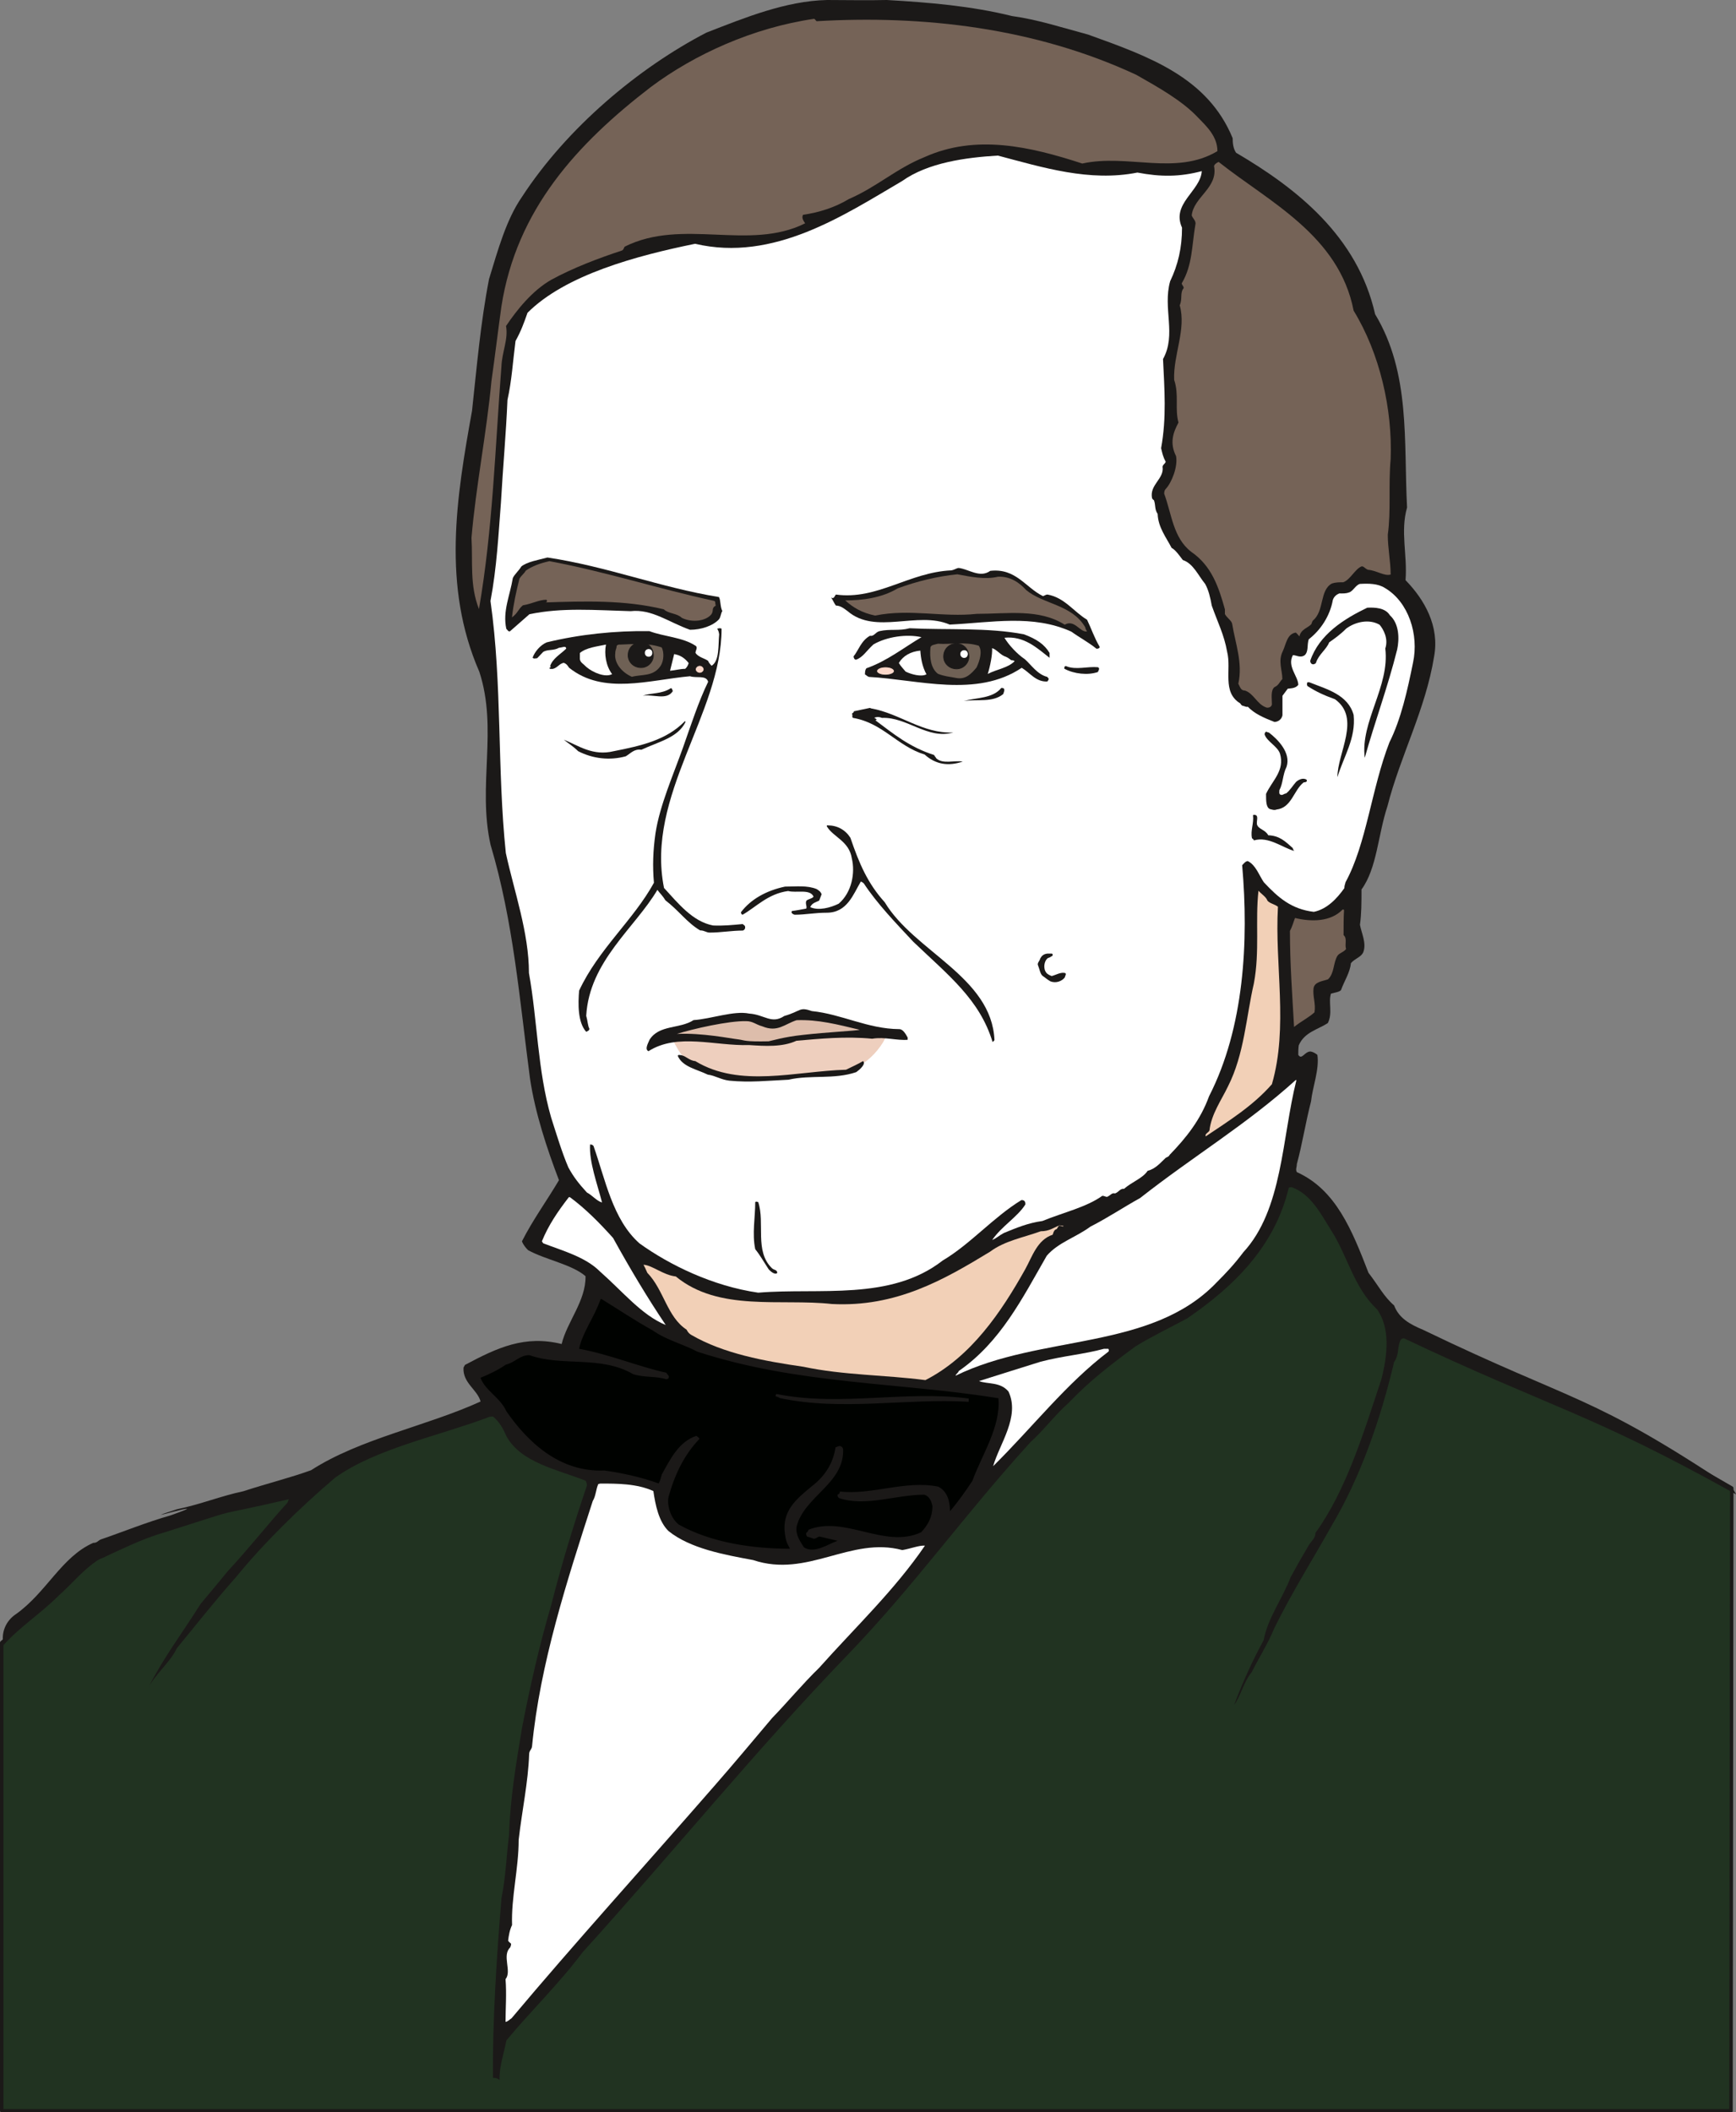 <svg xmlns="http://www.w3.org/2000/svg" xml:space="preserve" width="683.981" height="831.836" fill-rule="evenodd" stroke-linejoin="round" stroke-width="28.222" preserveAspectRatio="xMidYMid" version="1.2" viewBox="0 0 18097 22009"><rect x="0" y="0" width="18097" height="22009" fill="#808080" stroke="none"/><defs class="ClipPathGroup"><clipPath id="a" clipPathUnits="userSpaceOnUse"><path d="M0 0h18097v22009H0z"/></clipPath></defs><g class="SlideGroup"><g class="Slide" clip-path="url(#a)"><g class="Page"><g class="com.sun.star.drawing.ClosedBezierShape"><path fill="none" d="M0 12240h18073v9772H0z" class="BoundingBox"/><path fill="#213321" d="M18 17115c380-317 680-764 1056-904 998-518 1473-505 2070-693 518-483 1547-694 1936-823l8370-2434c231 200 597 622 1072 1562 907 388 1590 553 3531 1682l-8 6488H18v-4878Z"/><path fill="none" stroke="#1B1918" stroke-linejoin="miter" stroke-width="36" d="M18 17115c380-317 680-764 1056-904 998-518 1473-505 2070-693 518-483 1547-694 1936-823l8370-2434c231 200 597 622 1072 1562 907 388 1590 553 3531 1682l-8 6488H18v-4878Z"/></g><g class="com.sun.star.drawing.ClosedBezierShape"><path fill="none" d="M29 0h18071v21673H29z" class="BoundingBox"/><path fill="#1B1918" d="M8621 0c199 0 417 5 623 0 442 25 886 63 1305 167 264 36 521 120 793 193 637 229 1247 445 1508 1080 0 53 6 109 36 152 633 371 1266 871 1449 1682 371 614 297 1325 333 2014-72 251 5 495-16 757 198 203 356 480 298 795-89 553-354 1039-486 1559-99 297-109 648-271 869 0 140 0 249-16 368 16 89 69 188 36 282-20 54-89 69-130 117-10 99-68 183-104 282-20 20-63 25-104 36-30 88 20 203-33 307-104 68-244 94-303 232-5 36-5 69-5 99 38 58 64-35 128-35 30 5 51 20 71 35 23 150-51 338-66 485-59 229-90 440-148 653 0 36-16 53 0 84 407 183 575 604 747 1049 104 134 158 246 267 340 51 135 168 198 302 254 1608 775 1733 658 3226 1651 18 31 28 46 38 64-1529-854-1918-894-3462-1626-15 0-20 0-35 15-39 69-13 158-69 231-142 605-356 1207-643 1692-208 371-417 699-605 1080-69 167-158 304-236 459-89 110-115 252-183 341 89-237 193-465 307-673 43-232 193-425 282-658 64-117 117-211 179-315 28-56 79-84 79-145 317-439 495-1019 688-1603 63-246 94-533-46-726-246-234-302-549-480-826-104-165-208-376-410-447-15 0-30 5-30 5-145 610-569 1027-1059 1362-183 99-371 188-539 292-262 193-475 356-698 589-138 122-262 287-397 409-686 752-1201 1483-1897 2207-965 999-1837 2078-2771 3107-247 330-549 622-795 919-26 135-76 277-71 412-16-10-38-26-69-21-5-584 36-1237 89-1874 46-229 51-442 79-658 10-371 73-742 134-1110 84-439 183-869 308-1295 106-419 231-826 370-1237 0-18-10-43-15-49-302-119-673-188-825-464-36-84-76-153-140-204-20 0-36 0-58 11-516 193-1170 325-1589 627-373 317-749 688-1031 1034-226 254-434 520-617 741-64 140-224 270-298 412 161-318 351-564 544-871 109-132 203-242 287-346 213-228 422-495 620-711 5-15 15-36 15-36-945 219-343 44-1298 346-256 74-455 183-676 277-177 114-276 249-426 381-193 193-407 327-574 515-32-129 25-254 129-322 318-226 475-597 805-742 41 0 46-20 77-35 231-79 472-178 731-252 559-198-485 114 64-63 246-51 464-140 693-188 241-79 488-140 706-219 511-330 1207-460 1767-716-34-125-188-193-178-353 5-8 15-28 15-28 343-183 625-312 1008-218 56-232 254-450 249-707-145-124-416-170-599-271-21-21-48-51-64-92 115-226 257-419 386-637-124-325-249-701-302-1060-109-826-173-1636-411-2434-138-617 78-1206-117-1803-391-897-239-1816-76-2721 50-462 89-917 177-1371 94-308 181-623 343-856 470-722 1217-1346 1923-1712C7770 182 8192 10 8621 0Z"/></g><g class="com.sun.star.drawing.ClosedBezierShape"><path fill="none" d="M4915 196h7777v6151H4915z" class="BoundingBox"/><path fill="#756357" d="M8487 196c10 5 10 10 25 25 1113-65 2280 68 3334 559 233 132 480 271 642 444 92 94 203 198 203 351-434 259-934 25-1409 129-545-178-1109-307-1642-68-302 122-495 310-793 439-147 89-315 140-475 163-20 30 6 66 21 89-584 292-1275-59-1881 243-10 16-10 28-25 39-252 83-513 182-742 307-198 114-356 312-470 481 26 137-43 272-48 424-66 851-89 1684-234 2525-98-249-63-490-78-742 45-531 157-1089 208-1633 38-267 68-521 104-778 157-1009 790-1697 1557-2286 456-341 1065-618 1703-711Z"/></g><g class="com.sun.star.drawing.ClosedBezierShape"><path fill="none" d="M5113 1621h9636v11850H5113z" class="BoundingBox"/><path fill="#FFF" d="M10402 1621c470 124 955 276 1455 177 242 46 440 46 671-15-13 208-320 338-206 589 0 209-41 386-124 559-79 282 68 554-74 810 15 318 38 610-20 929 15 63 20 88 48 142-10 25-28 25-33 51 20 127-140 188-109 330 5 5 10 15 20 20 18 53 5 94 38 142 5 140 89 244 145 353 43 23 84 84 117 127 109 36 160 160 233 249 36 64 54 143 69 226 61 173 129 303 160 480 48 188-56 422 137 539 10 20 25 25 25 25 16 0 33 16 54 10 71 74 167 115 277 158 40 0 76-28 84-69v-203l55-74c26-5 79 0 110-40 0-89-120-193-56-310 35 0 78 33 124 0 41-41 21-104 41-165 122-94 221-241 251-409 10-31 33-56 69-69 35 0 63 3 99-10 41-10 69-76 114-89 89-5 188-5 262 43 246 145 355 486 292 778-58 287-125 589-246 830-188 485-239 1059-458 1458 0 10-12 31-12 61-77 109-181 219-318 247-234-28-371-148-521-308-53-78-83-178-167-221-23 0-43 26-59 43 69 793 21 1693-345 2407-89 246-239 434-412 612-5 15-20 20-40 30-48 44-104 115-188 135-53 79-158 112-247 188-40-5-53 33-93 48-36-10-46 21-84 36-16 0-36-15-51-10-163 117-404 172-622 261-153 21-277 74-402 125-53 28-73 53-122 73 99-144 262-238 346-370 0-16 0-26-10-36-5-5-11-10-31-10-292 178-533 460-821 630-544 424-1285 282-1923 335-475-69-922-287-1237-513-282-249-358-673-480-1016-10-10-15-15-36-15-10 183 74 406 125 604-56-15-99-73-158-104-86-94-139-162-193-261-66-153-124-346-180-521-142-493-142-1009-231-1505 0-419-153-846-241-1250-92-886-36-1752-160-2626 66-348 83-693 109-1024 20-358 53-714 68-1070 46-208 56-401 84-615 56-101 86-182 125-294 396-396 1138-595 1747-719 821 193 1557-302 2157-653 271-193 664-246 999-266Z"/></g><g class="com.sun.star.drawing.ClosedBezierShape"><path fill="none" d="M12136 1687h2364v5688h-2364z" class="BoundingBox"/><path fill="#756357" d="M12710 1692c519 411 1249 762 1401 1545 272 444 406 1024 386 1547-25 272 5 538-30 787 0 142 30 282 30 415-63 21-152-44-236-49-36-15-41-36-66-36-69 26-119 141-193 166-43 0-79 0-118 13-130 71-76 287-198 386-10 15-15 36-15 36-31 38-110 53-125 129-15-15-20-25-38-40-91 15-99 114-135 193-53 104-5 198-5 292-30 28-35 63-83 84-41 35-26 119-26 177 0 31-43 46-68 31-89-36-125-145-214-173-43 0-48-35-68-71 48-216-31-419-64-622-5-36-56-64-76-104v-49c-65-233-138-453-352-600-188-145-203-396-281-605 0-22 5-38 15-48 63-66 129-233 109-343-69-137-31-246 25-350-40-148 8-287-45-445-11-261 129-526 58-777 31-69 0-128 41-179 0-20-10-20-21-48 115-193 105-396 145-625 0-33-25-48-40-84 20-193 276-287 233-513 0-15 23-35 48-45l6 5Z"/></g><g class="com.sun.star.drawing.ClosedBezierShape"><path fill="none" d="M5267 5809h2265v771H5267z" class="BoundingBox"/><path fill="#1B1918" d="M5707 5809c623 93 1177 313 1788 412 20 38 10 94 35 147-15 16-15 60-35 85-64 69-188 109-302 109-221-78-398-219-619-194-371-10-713-40-1055 32l-203 178c-20 5-25-16-38-26-40-184 38-346 68-529 16-37 59-72 89-121 59-48 178-68 272-93Z"/></g><g class="com.sun.star.drawing.ClosedBezierShape"><path fill="none" d="M5336 5847h2126v623H5336z" class="BoundingBox"/><path fill="#756357" d="M5728 5847c604 114 1134 288 1708 412 30 5 15 23 25 48 0 11-15 5-25 27-11 20 0 38-21 68-58 69-198 89-307 36-53-51-137-41-188-89-409-100-832-85-1238-72 20 0 25-13 15-28-79 0-152 43-246 58-51 42-51 80-114 126 15-136 45-273 78-403 21-36 46-49 66-84 64-46 153-79 247-99Z"/></g><g class="com.sun.star.drawing.ClosedBezierShape"><path fill="none" d="M8664 5918h2801v844H8664z" class="BoundingBox"/><path fill="#1B1918" d="M9994 5918c101 10 220 109 329 30 267-30 366 173 549 263 10 0 28-16 48-16 178 31 277 183 412 262 43 89 78 194 132 283 0 15-18 20-33 20-84-68-173-114-262-178-401-183-833-95-1269-74-335-145-772 110-1064-140-43-33-79-58-122-58-20-26-30-56-50-84 30 20 35-15 50-31 430 59 762-232 1202-252 33-5 58-25 78-25Z"/></g><g class="com.sun.star.drawing.ClosedBezierShape"><path fill="none" d="M8811 5984h2522v598H8811z" class="BoundingBox"/><path fill="#756357" d="M9980 5984c135 25 287 58 424 25 130-5 224 63 292 138 179 150 476 150 616 387 5 26 15 36 20 46-76 10-129-130-233-71-267-169-596-113-916-113-356 39-698-56-1060 18-137-28-231-84-312-158 175 0 380-25 546-125 199-74 420-127 623-147Z"/></g><g class="com.sun.star.drawing.ClosedBezierShape"><path fill="none" d="M13657 6331h922v1567h-922z" class="BoundingBox"/><path fill="#1B1918" d="M14253 6332c79-4 188 0 236 79 99 89 99 249 76 356-99 396-238 768-338 1129-48-376 262-743 214-1139 35-103-21-202-59-247-109-64-254-31-349 40-58 59-121 104-177 143-28 74-110 125-138 214-5 10-15 10-25 15-15 0-30-5-35-35 93-278 358-441 595-555Z"/></g><g class="com.sun.star.drawing.ClosedBezierShape"><path fill="none" d="M5552 6546h2217v4206H5552z" class="BoundingBox"/><path fill="#1B1918" d="M7497 6546c5 0 20 0 25 5 0 886-793 1735-600 2701 149 162 298 350 511 391 104 5 206-5 310-15 5 10 25 10 25 35 0 20-15 31-25 33-117 0-226 21-345 21-36 0-54-23-100-23-138-82-219-204-361-313-31-51-59-74-84-109-234 396-709 743-742 1312 16 55 16 104 33 134 0 18-12 23-33 33-90-99-85-297-74-429 201-432 565-733 780-1124-15-172-10-332 16-515 45-292 183-602 287-894 83-235 163-482 262-685-20-73-122-35-189-58-424 38-904 198-1261-89-20-31-30-41-55-51-49 10-64 51-115 64h-23c-35-8 23-23-5-28 28-84 110-125 168-183 0-36-46-10-74-10-56 33-119 15-165 43l-63 66c-15 0-33 10-48-5 22-61 78-130 147-160 345-84 715-122 1070-117 153 58 346 63 481 152 28 16 0 51 0 74 28 46 94 56 132 84 5 15 16 30 36 51 84-51 68-214 79-328-5-33-11-43-21-58l21-5Z"/></g><g class="com.sun.star.drawing.ClosedBezierShape"><path fill="none" d="M8898 6546h2045v592H8898z" class="BoundingBox"/><path fill="#1B1918" d="M9482 6546c396 20 806-10 1192 63 135 51 213 105 267 194v51c-132-104-267-230-470-209 40 69 129 168 213 224 66 58 130 159 234 184 0 0 5 10 15 18 0 10-10 25-15 30-120 5-178-89-267-143-470 316-1080 123-1593 95-26-10-26-20-41-25 0-21 0-47 15-65 216-76 386-213 574-324-155-35-361-5-500 75-74 66-109 135-183 160-15 0-25-20-25-35 50-59 78-164 172-215 41 10 56-38 99-48 109-25 203 0 313-30Z"/></g><g class="com.sun.star.drawing.ClosedBezierShape"><path fill="none" d="M6045 6716h337v322h-337z" class="BoundingBox"/><path fill="#FFF" d="M6317 6716c-20 99 0 224 64 308-69 38-199-15-268-74-33-35-63-46-68-82v-64c68-58 183-68 272-88Z"/></g><g class="com.sun.star.drawing.ClosedBezierShape"><path fill="none" d="M6412 6710h505v344h-505z" class="BoundingBox"/><path fill="#6F6155" d="M6473 6716c142-5 278-20 425 30 25 48 25 138-13 194-76 112-193 84-298 112-109-48-187-147-173-247 0-31 13-49 13-64s5-20 25-25h21Z"/></g><g class="com.sun.star.drawing.ClosedBezierShape"><path fill="none" d="M9697 6704h528v365h-528z" class="BoundingBox"/><path fill="#6F6155" d="M9778 6707c135 10 278-24 425 21 41 58 10 157-23 227-55 66-114 129-213 109-75-15-115-15-189-43-74-56-88-166-79-268 0-36 49-36 79-46Z"/></g><g class="com.sun.star.drawing.ClosedBezierShape"><path fill="none" d="M10297 6754h281v269h-281z" class="BoundingBox"/><path fill="#FFF" d="M10342 6754c46 10 89 74 143 89 26 11 36 21 56 36 5 0 26 0 36 10-66 70-189 85-280 133 25-80 50-205 45-268Z"/></g><g class="com.sun.star.drawing.ClosedBezierShape"><path fill="none" d="M9370 6779h289v261h-289z" class="BoundingBox"/><path fill="#FFF" d="M9594 6779c5 78 20 168 64 247-54 30-159 0-217-28-26-31-51-56-71-90 45-76 124-119 224-129Z"/></g><g class="com.sun.star.drawing.ClosedBezierShape"><path fill="none" d="M6985 6815h195v175h-195z" class="BoundingBox"/><path fill="#FFF" d="M7048 6820c47 10 95 41 131 89-6 21-16 42-36 60-53 0-100 15-158 20l43-174 20 5Z"/></g><g class="com.sun.star.drawing.ClosedBezierShape"><path fill="none" d="M11095 6940h364v83h-364z" class="BoundingBox"/><path fill="#1B1918" d="M11117 6942c99 41 219 0 328 10 28 11 0 44 0 50-104 36-250 20-349-34-4-5 0-36 21-26Z"/></g><g class="com.sun.star.drawing.ClosedBezierShape"><path fill="none" d="M13624 7109h491v990h-491z" class="BoundingBox"/><path fill="#1B1918" d="M13649 7109c184 73 403 129 462 340 25 245-104 433-169 649 0-257 248-614-25-812-120-43-204-84-278-132-15-5-19-25-10-45h20Z"/></g><g class="com.sun.star.drawing.ClosedBezierShape"><path fill="none" d="M6700 7170h315v88h-315z" class="BoundingBox"/><path fill="#1B1918" d="M7004 7175c0 5 5 10 10 26-64 101-209 28-313 49 88-34 194-15 293-80l10 5Z"/></g><g class="com.sun.star.drawing.ClosedBezierShape"><path fill="none" d="M10046 7168h425v137h-425z" class="BoundingBox"/><path fill="#1B1918" d="M10438 7168s20 0 25 5c15 15 0 41-5 59-109 90-273 52-412 72 134-36 303-25 392-136Z"/></g><g class="com.sun.star.drawing.ClosedBezierShape"><path fill="none" d="M8881 7376h1156v587H8881z" class="BoundingBox"/><path fill="#1B1918" d="M9080 7381c302 53 539 266 857 251-267 77-481-163-743-152-25-11-51-11-69-5-35 5 44 20 0 30 191 142 352 278 613 362 6 15 16 20 21 33 68 66 188 20 277 35-150 51-282 31-397-73-288-89-435-329-747-382-15-11 0-26-10-41 0-13 15-5 20-28l167-35 11 5Z"/></g><g class="com.sun.star.drawing.ClosedBezierShape"><path fill="none" d="M5878 7513h1269v393H5878z" class="BoundingBox"/><path fill="#1B1918" d="M7146 7523c-79 163-277 204-460 289-73-11-109 35-162 68-166 46-344 26-497-53-58-57-109-85-149-120 154 63 302 173 520 120 288-57 550-115 743-314l5 10Z"/></g><g class="com.sun.star.drawing.ClosedBezierShape"><path fill="none" d="M13183 7623h442v818h-442z" class="BoundingBox"/><path fill="#1B1918" d="m13208 7628 20 5c89 68 232 209 184 356-42 84-36 173-75 244 0 14-5 34 6 44 27 16 33-5 64-10 38-28 69-80 104-120 20-18 69-49 109-23 13 20-10 28-30 28-104 81-125 265-283 283-25 10-46 0-69-5-40-18-40-84-40-158 63-138 198-242 145-420-26-77-135-125-160-199 0-5 0-25 20-30l5 5Z"/></g><g class="com.sun.star.drawing.ClosedBezierShape"><path fill="none" d="M13047 8489h446v378h-446z" class="BoundingBox"/><path fill="#1B1918" d="m13073 8489 20 5c25 15 5 58 10 95 15 53 85 53 118 114 119 5 176 63 255 133 0 10 15 30 15 30-125-35-265-153-418-110-5 0-5-15-21-20-19-79 21-159 10-242l11-5Z"/></g><g class="com.sun.star.drawing.ClosedBezierShape"><path fill="none" d="M7724 8598h2645v2260H7724z" class="BoundingBox"/><path fill="#1B1918" d="M8629 8600c99 0 183 46 236 129 91 267 180 476 358 672 310 516 1114 777 1144 1436-5 10-15 15-20 20-135-444-460-694-827-1045-185-198-376-396-515-607-16-15-31-20-31-20-79 132-142 325-355 325-125 0-224 21-332 21-15 0-50-21-30-39 43-5 94-15 148-25 10-25-12-51 0-79 10-20 56-20 76-45-35-84-181-36-265-59-211 28-335 168-475 247-7 0-17-11-17-26 104-137 266-226 459-267 117 0 232-15 331 26 21 15 36 20 51 53l-25 66c-31 18-74 23-94 69 89 40 213 5 297-36 137-117 173-321 137-471-28-183-193-221-261-335 0-5 0-14 10-10Z"/></g><g class="com.sun.star.drawing.ClosedBezierShape"><path fill="none" d="M12566 9281h781v2561h-781z" class="BoundingBox"/><path fill="#F2D0B7" d="M13124 9286c26 30 74 58 89 99 26 30 74 35 109 63-35 606 110 1253-63 1849-198 226-448 381-689 543-15-25 30-40 38-61 20-172 124-315 193-459 171-337 189-723 270-1073 63-334 13-654 48-966l5 5Z"/></g><g class="com.sun.star.drawing.ClosedBezierShape"><path fill="none" d="M13447 9477h586v1225h-586z" class="BoundingBox"/><path fill="#756357" d="m14006 9477 5 5c-5 83-5 172-5 261 41 36 10 90 26 146-26 33-66 38-89 69-46 73-31 182-99 246-56 20-141 25-151 94-10 84 25 161 10 250-58 53-132 89-213 152-18-328-43-654-43-1000 25-46 35-89 53-135 170 41 372 41 496-88h10Z"/></g><g class="com.sun.star.drawing.ClosedBezierShape"><path fill="none" d="M10818 9936h294v299h-294z" class="BoundingBox"/><path fill="#1B1918" d="M10918 9936h45c13 0 18 25-5 30-10 10-30 15-30 15-31 13-57 84-31 138 10 21 26 36 66 51 43-10 98-46 144-30 10 15-6 30-6 43-30 41-95 66-153 41-36-21-56-41-77-54-28-20-33-71-53-120 0-26 20-36 25-61 15-28 33-48 75-53Z"/></g><g class="com.sun.star.drawing.ClosedBezierShape"><path fill="none" d="M9962 11251h3553v3084H9962z" class="BoundingBox"/><path fill="#FFF" d="M13514 11257c-152 604-142 1346-553 1791-94 125-178 214-277 313-684 716-1832 538-2722 973 0-16 27-28 33-49 436-302 662-757 917-1201 122-140 298-188 455-303 193-99 356-209 518-298 559-439 1111-767 1624-1231l5 5Z"/></g><g class="com.sun.star.drawing.ClosedBezierShape"><path fill="none" d="M5649 12474h1293v1333H5649z" class="BoundingBox"/><path fill="#FFF" d="M5941 12474c162 119 312 271 450 425 178 322 356 620 549 907-252-104-445-346-687-559-150-150-386-214-589-292 0 0-10-11-15-21 68-168 167-313 281-460h11Z"/></g><g class="com.sun.star.drawing.ClosedBezierShape"><path fill="none" d="M7858 12520h247v753h-247z" class="BoundingBox"/><path fill="#1B1918" d="m7883 12520 21 5c73 218-41 511 143 689 25 23 51 13 56 48-20 26-66-10-89-35-52-79-90-148-141-211-34-161 0-329 0-491l10-5Z"/></g><g class="com.sun.star.drawing.ClosedBezierShape"><path fill="none" d="M6708 12766h4381v1615H6708z" class="BoundingBox"/><path fill="#F2D0B7" d="M11048 12766c10 10 25 0 40 10-15 10-35-10-50-5 0 5-16 20-21 35-23 5-33 23-43 59-162 53-213 228-287 361-249 445-564 911-1040 1154-426-55-851-50-1272-139-409-59-832-137-1167-331-20-11-36-26-51-56-203-132-236-414-409-592-15-36-30-66-40-84 93 5 203 107 337 122 450 371 1094 228 1627 287 668 35 1168-252 1649-545 153-114 346-147 529-213 89 0 134-38 198-63Z"/></g><g class="com.sun.star.drawing.ClosedBezierShape"><path fill="none" d="M5009 13536h5403v2612H5009z" class="BoundingBox"/><path fill="#000200" d="M6271 13536c179 109 346 223 534 327 145 102 318 142 465 221 1054 343 2104 318 3138 485 25 298-168 580-272 862-73 110-150 219-233 315 0-96-23-205-122-256-343-69-689 89-1025 51 0 15-10 28-25 33 0 15 0 20 15 35 277 94 588-35 890-35 51 15 74 66 84 119 0 124-54 203-117 272-376 178-794-178-1175-26 0 11-10 21-25 36 0 5 0 20 10 35 15 6 41 11 69 23 25 0 35-17 61-23l188 44c-99 35-244 139-351 68-35-58-89-127-76-216 81-317 500-449 485-807-5-13-5-23-33-33-10 0-36 10-46 15-25 162-104 294-246 404-170 139-313 261-282 495 10 69 18 94 53 157-391 0-820-63-1158-251-89-69-127-208-107-292 69-246 168-440 320-600 0-17-20-22-30-33-183 59-272 242-361 402-10 38-18 68-33 94-165-61-376-109-565-135-464 20-797-292-1023-618-61-140-219-213-269-348 93-38 180-79 264-137 104-26 142-99 246-99 340 122 742 0 1081 198 121 38 231 18 345 53 10 0 25-5 25-15 8-23-5-23-25-53-282-61-595-193-908-249 31-163 160-331 224-518h10Z"/></g><g class="com.sun.star.drawing.ClosedBezierShape"><path fill="none" d="M10206 14054h1355v1225h-1355z" class="BoundingBox"/><path fill="#FFF" d="M11508 14054h46c7 10 7 25 0 30-438 331-789 786-1201 1193 66-233 283-516 160-778-87-104-219-74-307-109 218-70 425-133 643-202 234-61 446-76 659-134Z"/></g><g class="com.sun.star.drawing.ClosedBezierShape"><path fill="none" d="M8086 14525h2014v107H8086z" class="BoundingBox"/><path fill="#1B1918" d="M8097 14525c659 133 1347-40 2001 47v34c-654-39-1317 100-1970-39-11-10-31-15-36-15-14-7 0-31 5-27Z"/></g><g class="com.sun.star.drawing.ClosedBezierShape"><path fill="none" d="M5270 15458h4373v5610H5270z" class="BoundingBox"/><path fill="#FFF" d="M6258 15458c177 0 381 0 553 78 21 145 56 318 158 417 228 183 580 246 882 302 569 191 1014-249 1555-104 89-15 177-51 236-46-318 465-722 846-1103 1273-172 167-337 366-490 523-208 246-391 466-600 705-706 810-1463 1645-2116 2423-30 20-36 33-63 38 0-142 12-292 0-445 68-83-40-246 48-330 10-20 10-35 10-35 0-11-15-11-31-36 6-53 16-112 41-163-10-287 69-589 69-889 35-307 99-599 109-891 0-37 25-47 30-80 84-866 366-1732 633-2558 33-53 33-124 58-177l21-5Z"/></g><g class="com.sun.star.drawing.ClosedBezierShape"><path fill="none" d="M9833 6702h272v272h-272z" class="BoundingBox"/><path fill="#1B1918" d="M9972 6706c70 0 128 58 128 135 0 70-58 128-128 128-77 0-135-58-135-128 0-77 58-135 135-135Z"/><path fill="none" stroke="#1B1918" stroke-linejoin="miter" stroke-width="8" d="M9972 6706c70 0 128 58 128 135 0 70-58 128-128 128-77 0-135-58-135-128 0-77 58-135 135-135Z"/></g><g class="com.sun.star.drawing.ClosedBezierShape"><path fill="none" d="M10010 6775h80v81h-80z" class="BoundingBox"/><path fill="#FFF" d="M10051 6779c21 0 34 15 34 35 0 21-13 37-34 37s-36-16-36-37c0-20 15-35 36-35Z"/><path fill="none" stroke="#FFF" stroke-linejoin="miter" stroke-width="8" d="M10051 6779c21 0 34 15 34 35 0 21-13 37-34 37s-36-16-36-37c0-20 15-35 36-35Z"/></g><g class="com.sun.star.drawing.ClosedBezierShape"><path fill="none" d="M6544 6689h272v272h-272z" class="BoundingBox"/><path fill="#1B1918" d="M6683 6693c70 0 128 58 128 135 0 70-58 128-128 128-77 0-135-58-135-128 0-77 58-135 135-135Z"/><path fill="none" stroke="#1B1918" stroke-linejoin="miter" stroke-width="8" d="M6683 6693c70 0 128 58 128 135 0 70-58 128-128 128-77 0-135-58-135-128 0-77 58-135 135-135Z"/></g><g class="com.sun.star.drawing.ClosedBezierShape"><path fill="none" d="M6722 6762h79v82h-79z" class="BoundingBox"/><path fill="#FFF" d="M6762 6767c21 0 34 15 34 35 0 21-13 37-34 37s-36-16-36-37c0-20 15-35 36-35Z"/><path fill="none" stroke="#FFF" stroke-linejoin="miter" stroke-width="8" d="M6762 6767c21 0 34 15 34 35 0 21-13 37-34 37s-36-16-36-37c0-20 15-35 36-35Z"/></g><g class="com.sun.star.drawing.ClosedBezierShape"><path fill="none" d="M7245 6930h99v90h-99z" class="BoundingBox"/><path fill="#FCD8CA" d="M7295 6934c24 0 44 21 44 41 0 18-20 39-44 39-26 0-46-21-46-39 0-20 20-41 46-41Z"/><path fill="none" stroke="#1B1918" stroke-linejoin="miter" stroke-width="8" d="M7295 6934c24 0 44 21 44 41 0 18-20 39-44 39-26 0-46-21-46-39 0-20 20-41 46-41Z"/></g><g class="com.sun.star.drawing.ClosedBezierShape"><path fill="none" d="M9135 6945h193v94h-193z" class="BoundingBox"/><path fill="#FCD8CA" d="M9231 6949c54 0 92 20 92 44 0 21-38 41-92 41s-92-20-92-41c0-24 38-44 92-44Z"/><path fill="none" stroke="#1B1918" stroke-linejoin="miter" stroke-width="8" d="M9231 6949c54 0 92 20 92 44 0 21-38 41-92 41s-92-20-92-41c0-24 38-44 92-44Z"/></g><g class="com.sun.star.drawing.ClosedBezierShape"><path fill="none" d="M6967 10766h2278v484H6967z" class="BoundingBox"/><path fill="#EECFBE" d="M9244 10783c-40 105-144 229-241 293-53 57-137 110-284 117-324 11-677 39-984 56-377-61-380-81-626-255-51-58-102-184-142-227 66-4 187 16 281 31 77 38 232-40 282 0 413 138 641 0 1129-5 154-35 428-13 585-10Z"/></g><g class="com.sun.star.drawing.ClosedBezierShape"><path fill="none" d="M6740 10515h2724v440H6740z" class="BoundingBox"/><path fill="#1B1918" d="M8463 10535c310 31 583 186 911 188 40 0 68 52 88 88v23c-109 10-241-33-370-11-277-27-545 0-789 21-147 68-330 56-493 45-358 11-747-129-1050 64-44-20 0-89 11-119 99-159 315-111 459-205 183-12 420-101 580-68 158 10 232 114 366 25 178-51 153-98 287-51Z"/></g><g class="com.sun.star.drawing.ClosedBezierShape"><path fill="none" d="M7056 10629h1907v223H7056z" class="BoundingBox"/><path fill="#DDBDAB" d="M8304 10630c223-9 429 45 658 100-36 10-346 25-590 53-203 21-330 62-360 67-253 5-243-10-314-20-89-10-381-70-642-57 167-53 543-138 723-133 69 0 99 35 168 54 159 66 232-24 357-64Z"/></g><g class="com.sun.star.drawing.ClosedBezierShape"><path fill="none" d="M7066 10992h1941v279H7066z" class="BoundingBox"/><path fill="#1B1918" d="M7086 10993c58 0 94 58 162 63 465 283 1045 105 1571 90 59-29 127-59 178-90 33 31-36 90-71 115-231 79-475 26-706 79-215 10-403 31-616 10-89-10-147-53-226-63-114-56-262-80-312-194 0 0 0-15 20-10Z"/></g></g></g></g></svg>
